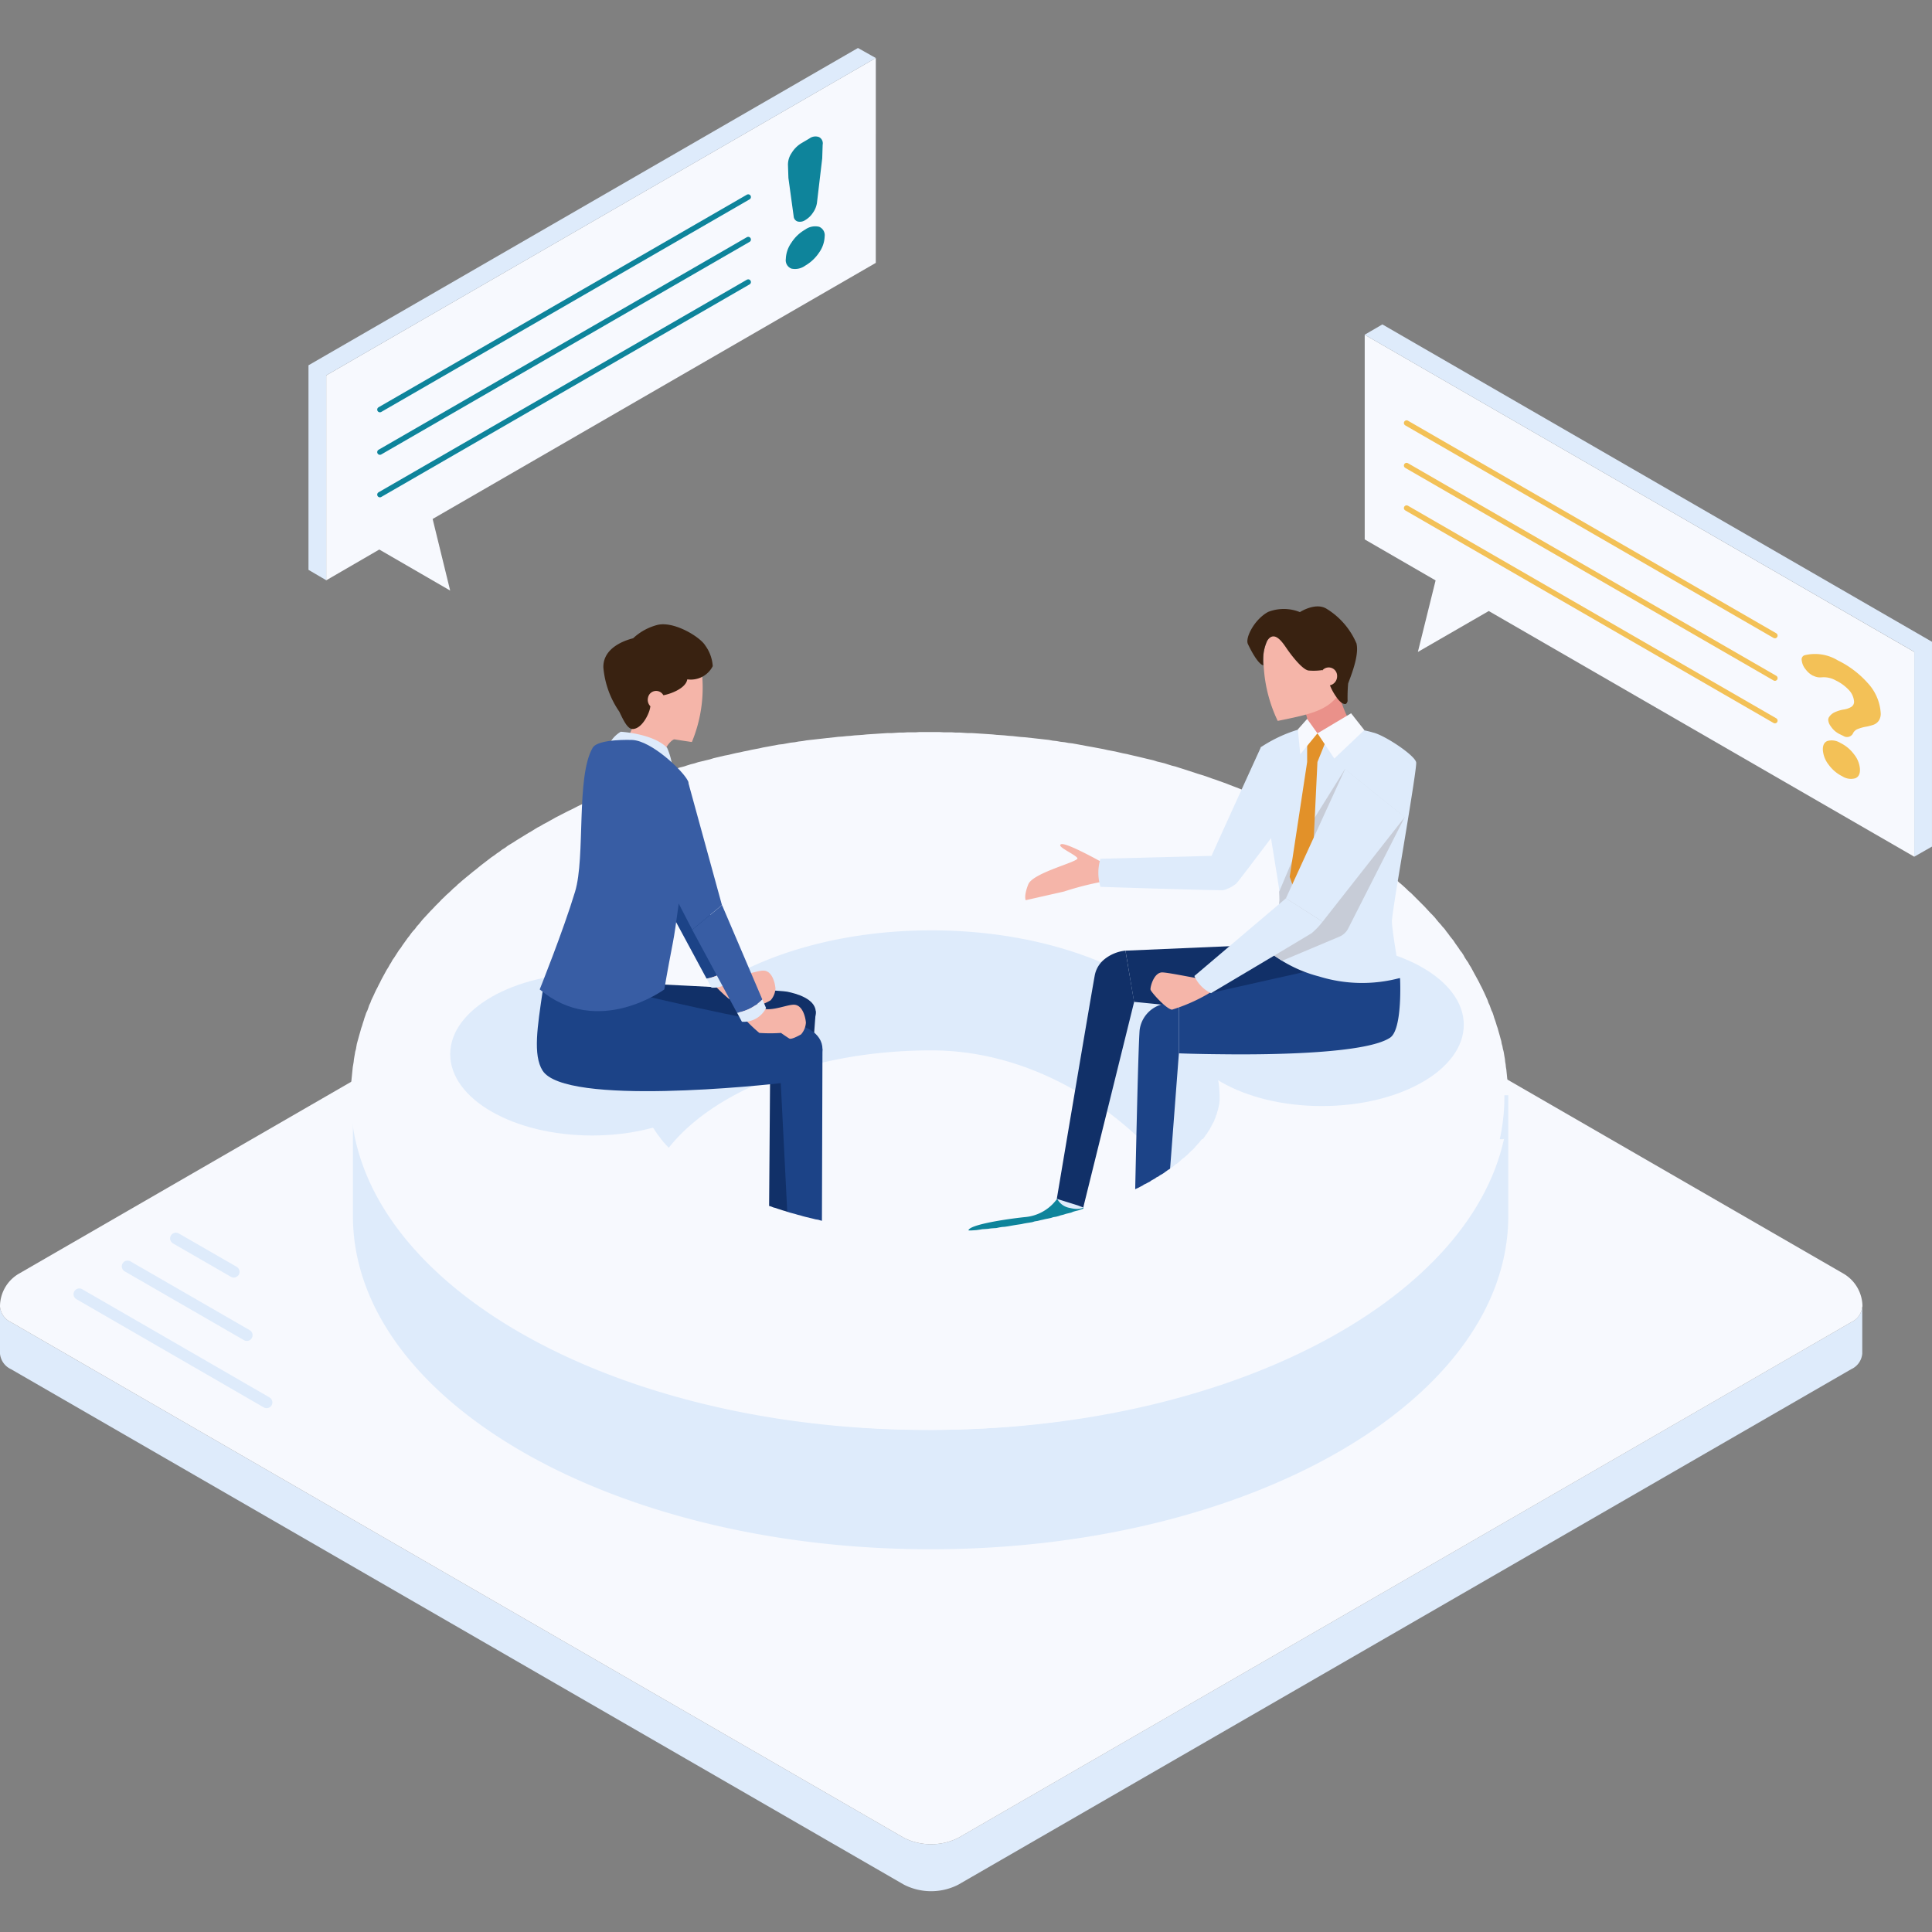 <svg xmlns="http://www.w3.org/2000/svg" xmlns:xlink="http://www.w3.org/1999/xlink" width="161" height="161" viewBox="0 0 161 161">
  <rect x="0" y="0" width="161" height="161" fill="#808080" stroke="none"/>
  <defs>
    <clipPath id="clip-path">
      <rect id="長方形_1876" data-name="長方形 1876" width="161" height="161" transform="translate(64 529)" fill="#fff" stroke="#707070" stroke-width="1"/>
    </clipPath>
  </defs>
  <g id="マスクグループ_37" data-name="マスクグループ 37" transform="translate(-64 -529)" clip-path="url(#clip-path)">
    <g id="service_5_7interview" transform="translate(7.414 469.761)">
      <g id="グループ_3183" data-name="グループ 3183" transform="translate(56.586 121.982)">
        <g id="LINE" transform="translate(0 46.143)">
          <path id="パス_26442" data-name="パス 26442" d="M198.459,189.55v3.916a1.577,1.577,0,0,1-.925,1.3l-74.41,42.956a4.978,4.978,0,0,1-4.52,0l-74.41-42.956a1.587,1.587,0,0,1-.925-1.3V189.55a1.577,1.577,0,0,0,.925,1.3l74.41,42.971a5.071,5.071,0,0,0,4.52,0l74.41-42.971A1.587,1.587,0,0,0,198.459,189.55Z" transform="translate(-43.27 -189.55)" fill="#deebfb"/>
        </g>
        <g id="LINE-2" data-name="LINE">
          <path id="パス_26443" data-name="パス 26443" d="M198.459,173.83a1.577,1.577,0,0,1-.925,1.3L123.125,218.1a5.071,5.071,0,0,1-4.52,0l-74.41-42.971a1.587,1.587,0,0,1-.925-1.3,3.167,3.167,0,0,1,1.589-2.752l74.41-42.971a3.246,3.246,0,0,1,3.192,0l74.425,42.971a3.183,3.183,0,0,1,1.589,2.752Z" transform="translate(-43.27 -127.688)" fill="#f7f9fe"/>
        </g>
      </g>
      <path id="パス_26444" data-name="パス 26444" d="M171.983,161.219l-.612-.627-.186-.186-.2-.186-.2-.186-.2-.186-.186-.172-.216-.186-.2-.186-.075-.075a40.077,40.077,0,0,0-6.251-4.4,53.071,53.071,0,0,0-7.519-3.528l-.552-.216-.306-.1-.582-.216-.306-.09-.306-.119-.291-.089-.6-.186-.306-.09-.306-.1-.306-.09-.291-.089-.321-.09-.306-.089-.306-.075-.321-.1-.306-.089-.306-.075-.321-.075-.306-.09-.321-.075-.321-.075-.291-.075-.641-.149-.336-.075-.291-.06-.321-.06-.321-.075-.321-.075-.336-.06-.321-.06-.321-.06-.321-.06-.321-.06-.321-.06-.336-.045-.321-.06-.321-.06-.321-.045-.336-.06-.321-.045-.321-.045-.351-.045-.321-.06-.336-.03-.321-.06-.336-.03-.321-.045-.351-.03-.321-.045-.336-.03-.336-.045-.321-.015-.351-.03-.321-.045-.336-.015-.336-.045-.321-.015-.351-.015-.336-.03-.336-.03-.321-.015-.336-.015-.351-.015-.336-.03h-.336l-.321-.015-.351-.015H133.1l-.336-.015h-.671l-.336-.03h-1.693l-.321.03h-.686l-.336.015h-.336l-.321.015-.351.015h-.336l-.336.03-.351.015-.321.015-.336.015-.336.03-.336.03-.321.015-.351.015-.336.045-.321.015-.336.045-.351.015-.321.03-.336.045-.336.03-.321.045-.351.03-.321.045-.336.03-.321.045-.336.045-.321.045-.321.06-.351.03-.321.06-.321.06-.336.03-.321.06-.321.045-.321.06-.336.06-.321.075-.321.06-.321.045-.321.075-.336.06-.321.075-.321.06-.321.075-.291.06-.336.06-.321.075-.321.075-.291.075-.321.09-.321.075-.306.075-.321.075-.306.09-.306.075-.321.09-.306.1-.306.075-.321.09-.291.089-.917.276-.306.1-.291.089-.291.1-.306.09-.306.1-.291.1-.291.119-.306.09-.276.1-.306.119-.291.1-.276.1-.291.119-.306.1-.276.119-.291.1-.276.119-.291.119-.261.119-.291.119-.276.119-.291.119-.261.119-.291.119-.261.134-.276.134-.276.119-.261.134-.276.134-.261.119-.261.134-.276.149-.246.134-.261.149-.276.119-.246.149-.261.134-.492.306-.261.149-.746.44-.246.149-.231.149-.246.149-.246.149-.231.172-.246.149-.231.172-.231.149-.216.172-.231.149-.455.336-.231.172-.231.186-.41.336-.231.172-.2.172-.425.336-.2.186-.172.134-.045.045-.2.172-.6.552-.186.172-.216.186-.186.2-.2.172-.172.186-.186.2-.1.1H82.7v10.092c0,15.343,21.564,27.784,48.14,27.784s48.14-12.441,48.14-27.784V161.115h-7.041ZM154.962,177.6l-.03.089v.09l-.015.1-.03.186-.015.075-.03.09-.015.089-.03.1-.03.075-.015.089-.03.089-.045.075-.015.089-.045.09-.03.075-.03.089-.045.1-.03.075-.06.09-.045.075-.045.089-.045.09-.06.075-.03.09-.06.09-.045.075-.06.09-.06.1-.075.09-.06.075v.015h-.015l-.03.075-.075.09-.06.075-.075.09-.075.1-.149.186-.075.075-.075.089-.089.09-.075.09-.09.1-.075.09-.089.089-.09.075-.2.186-.089.1-.089.089-.1.09-.1.089-.1.075-.1.089-.1.09-.231.2-.1.089-.134.075-.216.186-.134.09-.134.1-.1.075-.134.089-.134.09-.119.089-.134.075-.149.09-.119.1-.149.06-.134.1-.149.09-.149.075-.134.09-.134.075-.186.089-.134.075-.149.09-.149.075-.172.089-.149.075-.172.075-.186.1-.172.06-.172.075-.172.1-.172.075-.172.06-.172.075-.2.075-.172.075-.186.075-.172.075-.2.075-.186.075-.2.075-.186.075-.186.06-.2.075-.186.075-.186.045-.216.075-.186.06-.216.075-.186.06-.216.075-.216.045-.2.06-.2.06-.2.075-.216.045-.231.06-.2.06-.216.06-.216.045-.2.06-.231.045-.216.045-.231.06-.2.03-.231.06-.231.045-.2.045-.231.045-.231.06-.231.03-.231.03-.231.045-.231.03-.44.075-.231.045-.455.075-.246.03-.231.015-.231.045-.246.03-.231.03-.216.015-.261.03-.216.03-.261.015-.216.015-.246.045-.231.015-.246.015h-.231l-.246.015-.246.03-.231.015h-.246l-.246.015h-.231l-.246.015h-.261l-.246.015h-1.909l-.246-.015h-.246l-.231-.015h-.246l-.246-.015h-.246l-.231-.015-.246-.03-.231-.015h-.246l-.246-.015-.231-.015-.246-.03-.231-.03-.246-.015-.231-.03-.246-.015-.231-.03-.216-.03-.261-.03-.216-.015-.231-.045-.246-.03-.231-.045-.231-.015-.231-.03-.231-.045-.231-.03-.216-.06-.455-.075-.231-.03-.231-.045-.231-.06-.2-.03-.231-.06-.231-.03-.216-.06-.231-.06-.2-.03-.231-.06-.216-.06-.2-.045-.231-.06-.216-.06-.2-.06-.216-.045-.216-.06-.2-.075-.2-.06-.2-.045-.216-.075-.186-.06-.216-.06-.186-.075-.216-.045-.186-.075-.2-.075-.2-.06-.2-.075-.186-.075-.172-.075-.186-.075-.2-.075-.186-.075-.172-.075-.2-.075-.336-.149-.186-.06-.172-.075-.186-.075-.172-.1-.172-.06-.149-.075-.172-.1-.172-.075-.149-.075-.172-.09-.149-.075-.149-.09-.149-.075-.149-.089-.149-.075-.149-.09-.119-.089-.149-.075-.149-.09-.134-.1-.119-.075-.276-.186-.119-.075-.276-.186-.119-.1-.119-.09-.119-.075-.231-.186-.119-.089-.1-.09-.119-.1-.1-.075-.216-.186-.1-.09-.09-.09-.119-.09-.09-.075-.09-.1-.09-.09-.09-.089-.075-.09-.1-.089-.09-.1-.075-.075-.075-.09-.09-.09-.149-.186-.075-.075-.045-.089-.075-.1-.075-.09-.06-.075-.075-.09-.06-.09-.045-.075-.06-.09-.06-.09-.06-.075-.045-.1-.06-.089-.03-.075-.06-.09-.045-.075-.045-.09-.045-.075-.03-.09-.045-.075-.03-.089-.045-.075-.075-.2-.015-.075-.03-.089-.03-.075-.03-.09-.015-.075-.03-.09-.015-.075-.03-.186-.03-.075-.015-.1-.015-.089v-.09l-.015-.09v-6.28c0-7.69,10.756-13.9,24.055-13.9s24.07,12.173,24.07,19.863v.336Z" transform="translate(3.296 -10.608)" fill="#deebfb"/>
      <path id="パス_26445" data-name="パス 26445" d="M178.893,155.223v-.209l-.022-.224v-.209l-.022-.224-.022-.209-.022-.224-.022-.209-.022-.224-.037-.209-.022-.224-.037-.209-.022-.224-.037-.209-.037-.224-.037-.209-.06-.224-.037-.209-.06-.209-.037-.224-.06-.209-.06-.224-.06-.209-.06-.209-.06-.224-.075-.209-.06-.209-.075-.224-.075-.209-.06-.209-.075-.224-.1-.209-.149-.418-.1-.209-.075-.224-.283-.627-.1-.209-.1-.209-.112-.209-.1-.209-.112-.209-.343-.627-.112-.209-.112-.209-.134-.209-.112-.209-.134-.186-.134-.209-.112-.209-.134-.209-.149-.186-.134-.209-.134-.186-.149-.209-.134-.209-.149-.186-.149-.186-.149-.209-.149-.186-.149-.209-.172-.186-.149-.186-.172-.186-.172-.209-.149-.186-.172-.186-.186-.186-.172-.186-.172-.186-.172-.186-.738-.738-.186-.186-.186-.186-.209-.172-.186-.186-.186-.172-.209-.186-.209-.172-.075-.075a38.98,38.98,0,0,0-6.236-4.4A52.727,52.727,0,0,0,156,129.885l-.261-.1-.283-.112-.306-.112-.283-.1-.306-.112-.306-.1-.306-.112-.283-.1-.6-.186-.306-.1-.306-.1-.306-.1-.306-.1-.321-.1-.306-.1-.306-.075-.321-.1-.306-.1-.306-.075-.321-.075-.306-.1-.321-.075-.321-.075-.306-.075-.321-.075-.321-.075-.321-.075-.306-.075-.321-.06-.321-.075-.321-.075-.321-.06-.321-.06-.321-.075-.321-.06-.321-.06-.321-.06-.343-.06-.321-.06-.321-.06-.321-.06-.343-.06-.321-.037-.321-.06-.343-.037-.321-.06-.343-.037-.321-.06-.343-.037-.321-.037-.343-.037-.321-.037-.343-.037-.343-.037-.321-.022-.343-.037-.321-.037-.343-.022-.343-.037-.321-.022-.343-.022-.343-.037-.343-.022-.321-.022-.343-.022-.343-.022-.343-.022H133.9l-.321-.022-.343-.022h-.343l-.343-.022h-.664l-.343-.022h-1.7l-.321.022h-.679l-.343.022h-.343l-.321.022-.343.022h-.343l-.343.022-.343.022-.321.022-.343.022-.343.022-.343.037-.321.022-.343.022-.343.037-.321.022-.343.037-.343.022-.321.037-.343.037-.343.037-.321.037-.343.037-.321.037-.343.037-.321.037-.343.06-.321.037-.321.06-.343.037-.321.06-.321.06-.343.037-.321.06-.321.06-.321.06-.343.06-.321.075-.321.06-.321.06-.321.075-.321.06-.321.075-.321.06-.321.075-.306.075-.321.06-.321.075-.321.075-.306.075-.321.1-.321.075-.306.075-.321.075-.306.1-.306.075-.321.1-.306.1-.306.075-.321.1-.306.1-.306.1-.306.1-.306.1-.306.1-.306.1-.283.112-.306.1-.306.1-.306.112-.283.112-.306.1-.283.112-.306.112-.283.112-.283.112-.283.112-.306.112-.283.112-.283.112-.283.112-.283.134-.261.112-.283.134-.283.112-.283.134-.261.112-.283.134-.261.134-.261.134-.283.134-.261.134-.261.134-.261.134-.261.134-.261.149-.246.134-.261.149-.261.134-.246.149-.261.134-.492.306-.261.149-.738.455-.246.149-.224.149-.246.149-.246.149-.224.172-.246.149-.224.172-.224.149-.224.172-.224.149-.224.172-.224.172-.224.172-.224.172-.418.343-.224.172-.209.172-.209.172-.209.172-.209.172-.172.149-.037.037-.209.172-.186.186-.209.172-.186.186-.186.172-.209.186-.186.186-.186.172-.172.186-.186.186-.186.186-.172.186-.186.186-.172.186-.172.186-.172.186-.172.186-.172.209-.149.186-.172.186-.149.209-.172.186-.149.186-.149.209-.149.186-.149.209-.134.186-.149.209-.134.209-.149.186-.134.209-.134.209-.134.209-.134.186-.112.209-.134.209-.112.209-.134.209-.343.627-.112.209-.1.209-.112.209-.1.209-.112.209-.1.209-.1.224-.1.209-.1.209-.075.209-.1.209-.075.224-.075.209-.1.209-.075.224-.075.209-.06.209-.075.224-.06.209-.075.209-.06.224-.06.209-.06.209-.06.224-.06.209-.06.224-.037.209-.037.224-.06.209-.037.224-.037.209-.037.224-.022.209-.037.224-.037.209-.022.224-.022.209-.022.224-.022.209-.022.224-.022.209-.022.224v.433l-.022.209v.321c0,15.321,21.534,27.747,48.072,27.747s48.072-12.427,48.072-27.747v-.321l-.022-.224Zm-72.075.873v-.321c0-7.668,10.748-13.881,24.025-13.881s24.025,6.213,24.025,13.881v.343l-.022.1v.1l-.022.1-.037.186-.022.075-.022.1-.022.1-.037.1-.022.075-.022.1-.037.1-.037.075-.022.1-.037.1-.037.075-.037.1-.037.1-.037.075-.06.1-.037.075-.06.1-.037.1-.06.075-.037.1-.06.1-.06.075-.06.1-.06.1-.075.1-.06.075v.022h-.022l-.037.075-.075.1-.06.075-.075.1-.075.1-.149.186-.075.075-.075.1-.1.1-.075.1-.1.1-.075.1-.1.1-.1.075-.186.186-.1.1-.1.1-.112.1-.1.1-.112.075-.112.1-.1.1-.224.186-.112.1-.134.075-.224.186-.134.1-.134.1-.112.075-.134.1-.134.1-.134.1-.134.075-.149.1-.134.1-.149.075-.134.1-.149.1-.149.075-.134.1-.149.075-.172.1-.149.075-.149.1-.149.075-.172.1-.149.075-.172.075-.172.1-.172.075-.172.075-.172.1-.172.075-.172.075-.172.075-.186.075-.172.075-.186.075-.172.075-.186.075-.186.075-.186.075-.186.075-.186.06-.186.075-.186.075-.186.06-.209.075-.186.06-.209.075-.186.06-.209.075-.209.06-.209.06-.186.06-.209.075-.209.06-.224.06-.209.06-.209.06-.209.06-.209.06-.224.037-.209.06-.224.06-.209.037-.224.06-.224.037-.209.06-.224.037-.224.06-.224.037-.224.037-.224.037-.224.037-.455.075-.224.037-.455.075-.246.037-.224.022-.224.037-.246.037-.224.022-.224.022-.246.037-.224.022-.246.022-.224.022-.246.037-.224.022-.246.022h-.224l-.246.022-.246.022-.224.022h-.246l-.246.022h-.224l-.246.022h-.246l-.246.022H129.9l-.246-.022H129.4l-.224-.022h-.246l-.246-.022h-.246l-.224-.022-.246-.022-.224-.022H127.5l-.246-.022-.224-.022-.246-.022-.224-.037-.246-.022-.224-.022-.246-.022-.224-.037-.224-.022-.246-.037-.224-.022-.224-.037-.246-.037-.224-.037-.224-.022-.224-.037-.224-.037-.224-.037-.224-.06-.455-.075-.224-.037-.224-.037-.224-.06-.209-.037-.224-.06-.224-.037-.209-.06-.224-.06-.209-.037-.224-.06-.209-.06-.209-.06-.224-.06-.209-.06-.209-.06-.209-.06-.209-.06-.209-.075-.186-.06-.209-.06-.209-.075-.186-.06-.209-.06-.186-.075-.209-.06-.186-.075-.186-.075-.209-.06-.186-.075-.186-.075-.172-.075-.186-.075-.186-.075-.186-.075-.172-.075-.186-.075-.172-.075L115,164.1l-.186-.075-.172-.075-.172-.075-.172-.1-.172-.075-.149-.075-.172-.1-.172-.075-.149-.075-.172-.1-.149-.075-.149-.1-.149-.075-.149-.1-.149-.075-.149-.1-.134-.1-.149-.075-.149-.1-.134-.1-.134-.075-.261-.186-.134-.075-.261-.186-.134-.1-.112-.1-.134-.075-.224-.186-.112-.1-.112-.1-.112-.1-.112-.075-.112-.1-.1-.1-.112-.1-.1-.1-.112-.1-.1-.075-.1-.1-.1-.1-.1-.1-.075-.1-.1-.1-.1-.1-.075-.075-.075-.1-.1-.1-.149-.186-.075-.075-.06-.1-.075-.1-.075-.1-.06-.075-.075-.1-.06-.1-.06-.075-.06-.1-.06-.1-.06-.075-.06-.1-.06-.1-.037-.075-.06-.1-.037-.075-.06-.1-.037-.075-.037-.1-.037-.075-.037-.1-.037-.075-.075-.186-.022-.075-.037-.1-.022-.075-.037-.1-.022-.075-.022-.1-.022-.075-.022-.1-.022-.1-.022-.075-.022-.1-.022-.1v-.1l-.022-.1Z" transform="translate(3.352 -5.126)" fill="#f7f9fe"/>
      <g id="グループ_3185" data-name="グループ 3185" transform="translate(170.311 86.279)">
        <g id="LINE-3" data-name="LINE" transform="translate(0 0.858)">
          <path id="パス_26450" data-name="パス 26450" d="M241.538,107.4v17.066l-35.46-20.475-5.907,3.409,1.477-5.96-5.907-3.416V80.97Z" transform="translate(-195.74 -80.97)" fill="#f7f9fe"/>
        </g>
        <g id="LINE-4" data-name="LINE">
          <path id="パス_26451" data-name="パス 26451" d="M243.014,106.262v17.066l-1.477.843V107.1l-45.8-26.427,1.477-.858Z" transform="translate(-195.74 -79.82)" fill="#deebfb"/>
        </g>
        <path id="パス_26452" data-name="パス 26452" d="M248.856,123.2a.557.557,0,0,1-.813.261l-.336-.164a1.862,1.862,0,0,1-.731-.656.99.99,0,0,1-.2-.485.444.444,0,0,1,.037-.224,1.089,1.089,0,0,1,.53-.462,2.838,2.838,0,0,1,.724-.216,1.694,1.694,0,0,0,.612-.209.5.5,0,0,0,.246-.47,1.582,1.582,0,0,0-.44-.955,3.666,3.666,0,0,0-1.089-.791,2.041,2.041,0,0,0-1.208-.254,1.2,1.2,0,0,1-.656-.134h-.022a1.8,1.8,0,0,1-.612-.522,1.43,1.43,0,0,1-.336-.776.357.357,0,0,1,.239-.41,3.63,3.63,0,0,1,2.752.418,8.075,8.075,0,0,1,2.514,1.9,4.04,4.04,0,0,1,1.074,2.439,1.071,1.071,0,0,1-.149.686.919.919,0,0,1-.477.358,4.177,4.177,0,0,1-.619.157,3.452,3.452,0,0,0-.619.172.763.763,0,0,0-.418.328Zm-2.529,1.454c-.022-.4.1-.664.373-.776a1.353,1.353,0,0,1,1.089.164,3.092,3.092,0,0,1,1.134.947,2.2,2.2,0,0,1,.492,1.208c.022.4-.1.664-.373.783a1.316,1.316,0,0,1-1.089-.157,3.113,3.113,0,0,1-1.134-.955A2.246,2.246,0,0,1,246.327,124.65Z" transform="translate(-208.145 -89.168)" fill="#f3c157"/>
        <line id="線_2682" data-name="線 2682" x1="30.693" y1="17.715" transform="translate(3.491 8.212)" fill="none" stroke="#f3c157" stroke-linecap="round" stroke-linejoin="round" stroke-width="0.45"/>
        <line id="線_2683" data-name="線 2683" x1="30.693" y1="17.715" transform="translate(3.491 11.755)" fill="none" stroke="#f3c157" stroke-linecap="round" stroke-linejoin="round" stroke-width="0.45"/>
        <line id="線_2684" data-name="線 2684" x1="30.693" y1="17.715" transform="translate(3.491 15.298)" fill="none" stroke="#f3c157" stroke-linecap="round" stroke-linejoin="round" stroke-width="0.45"/>
      </g>
      <path id="パス_26453" data-name="パス 26453" d="M198.752,155.755c0,3.744-5.3,6.773-11.83,6.773S175.1,159.5,175.1,155.755s5.3-6.765,11.822-6.765S198.752,152.018,198.752,155.755Z" transform="translate(-20.184 -11.118)" fill="#deebfb"/>
      <g id="グループ_3186" data-name="グループ 3186" transform="translate(63.194 162.441)">
        <line id="線_2685" data-name="線 2685" x1="15.611" y1="9.018" transform="translate(0 4.647)" fill="none" stroke="#deebfb" stroke-linecap="round" stroke-miterlimit="10" stroke-width="0.96"/>
        <line id="線_2686" data-name="線 2686" x1="9.943" y1="5.736" transform="translate(4.02 2.327)" fill="none" stroke="#deebfb" stroke-linecap="round" stroke-miterlimit="10" stroke-width="0.96"/>
        <line id="線_2687" data-name="線 2687" x1="4.826" y1="2.782" transform="translate(8.048)" fill="none" stroke="#deebfb" stroke-linecap="round" stroke-miterlimit="10" stroke-width="0.96"/>
      </g>
      <g id="グループ_3190" data-name="グループ 3190" transform="translate(137.288 109.769)">
        <path id="パス_26484" data-name="パス 26484" d="M151.469,180.108c-.142.44,5.236,1.484,6.527,1.619.313.037.634.045.94.06a1.706,1.706,0,0,1,.477-.6l.067.6a1.853,1.853,0,0,0,.932-.157,12.121,12.121,0,0,0,.634-3.394,8.856,8.856,0,0,0-2.2-.716,3.675,3.675,0,0,1-2.7,1.514c-1.932.209-4.542.656-4.669,1.082Z" transform="translate(-151.466 -128.137)" fill="#0e849b"/>
        <path id="パス_26485" data-name="パス 26485" d="M181.653,149.05l-12.643.544.716,4.266s15.761,1.6,15.708,1.305-.433-5.385-.433-5.385l-3.357-.724Z" transform="translate(-155.924 -120.902)" fill="#113068"/>
        <path id="パス_26486" data-name="パス 26486" d="M174.98,154.329v4.446s1.447.06,3.528.075c4.572.06,12.173-.09,14.082-1.387,1.044-.716.82-4.96.82-4.96l-5.848-.992-.932.216-1.178.261-7.683,1.723a.015.015,0,0,1-.015.015l-.142.03-.09.015-2.536.574Z" transform="translate(-157.441 -121.527)" fill="#1c4387"/>
        <path id="パス_26487" data-name="パス 26487" d="M170.09,171.531l2.879-1.7.768-10.084V155.3a.393.393,0,0,0-.1.015,5.08,5.08,0,0,0-1.231.3,1.5,1.5,0,0,0-.172.075h-.015a2.554,2.554,0,0,0-1.753,2.111c-.112,1.417-.276,9.07-.38,13.739Z" transform="translate(-156.199 -122.491)" fill="#1c4387"/>
        <path id="パス_26488" data-name="パス 26488" d="M184.664,142.833c-.045.127-.075.276-.112.418.231.186.462.358.686.515l.656.433a11.312,11.312,0,0,0,3.081,1.305,12.154,12.154,0,0,0,6.743.127c0-.2-.671-3.931-.671-4.729,0-.216.157-1.29.388-2.737.619-3.774,1.693-10.069,1.634-10.495-.09-.589-2.626-2.268-3.588-2.491-.2-.06-.462-.127-.746-.186v-.015c-.485-.112-1.044-.246-1.619-.343-.343-.06-.686-.1-1.014-.127a7.664,7.664,0,0,0-.828,0,7.034,7.034,0,0,0-.873.127,3.056,3.056,0,0,0-.358.075,7.529,7.529,0,0,0-.828.231,11.675,11.675,0,0,0-3.051,1.432s-.015.03-.045.1a27.249,27.249,0,0,0,.5,5.117c.112.82.246,1.633.358,2.424.328,2.066.634,3.871.7,4.431a3.747,3.747,0,0,1,.015.7v.015l-.03.313-.015.112c-.142.731-.5,1.477-.977,3.252Z" transform="translate(-159.756 -114.663)" fill="#deebfb"/>
        <path id="パス_26489" data-name="パス 26489" d="M196.505,133.5l-4.714,9.286a1.428,1.428,0,0,1-.709.664l-4.8,2.021-.656-.425.44-4.617-.022-.716,1.85-4.393,3.632-5.818,4.968,4.005Z" transform="translate(-160.148 -115.934)" fill="#c7ccd7"/>
        <path id="パス_26490" data-name="パス 26490" d="M164.3,139.437s-3.073-1.738-3.5-1.551,1.238.865,1.365,1.164-3.707,1.2-4.095,2.178-.216,1.32-.216,1.32l3.2-.724a25.677,25.677,0,0,1,3.879-.94c.858,0-.641-1.447-.641-1.447Z" transform="translate(-153.082 -118.062)" fill="#f5b5a9"/>
        <path id="パス_26491" data-name="パス 26491" d="M191.651,120.16a10.609,10.609,0,0,0,1.164,3.215l-2.8.768-.813-.4s.112-1.164-.448-1.6,2.909-1.992,2.909-1.992Z" transform="translate(-160.925 -113.561)" fill="#ea918a"/>
        <path id="パス_26492" data-name="パス 26492" d="M184.43,115.528a12.082,12.082,0,0,0,1.179,5.572c2.618-.53,3.961-.828,4.923-1.992s1.887-4.311.448-5.937-6.116-1.193-6.549,2.357Z" transform="translate(-159.835 -111.555)" fill="#f5b5a9"/>
        <path id="パス_26493" data-name="パス 26493" d="M191.714,114.369c.283,1.052-.552,2.961-.686,3.379a12.927,12.927,0,0,0-.045,1.462c-.082.254-.172.313-.477.157a1.942,1.942,0,0,1-.448-.485,4.523,4.523,0,0,1-.619-1.186,3.776,3.776,0,0,0-.552-1.074,4.959,4.959,0,0,1-1.164.037c-.507-.075-1.425-1.253-1.872-1.917s-1.044-1.38-1.574-.552a3.694,3.694,0,0,0-.306,1.1,5.187,5.187,0,0,0-.015.91v.03c-.455-.127-1.044-1.275-1.283-1.783s.544-2.051,1.686-2.67a3.57,3.57,0,0,1,2.648.015s1.32-.858,2.238-.269a6.257,6.257,0,0,1,2.461,2.842Z" transform="translate(-159.385 -111.313)" fill="#392211"/>
        <path id="パス_26494" data-name="パス 26494" d="M191.037,118.351a.7.7,0,0,1,1.208.492.776.776,0,0,1-1.111.724l-.1-1.216Z" transform="translate(-161.52 -113.042)" fill="#f5b5a9"/>
        <path id="パス_26495" data-name="パス 26495" d="M182.762,126.99s-4.095,8.98-4.132,9.1a10.57,10.57,0,0,0,2.066,2.3c.157-.119,5.49-7.235,5.49-7.235l-3.424-4.17Z" transform="translate(-158.369 -115.297)" fill="#deebfb"/>
        <path id="パス_26496" data-name="パス 26496" d="M175.41,139.187l-9.256.239a3.953,3.953,0,0,0,0,2.342s9.816.321,10.249.276a2.9,2.9,0,0,0,1.074-.559l-2.066-2.3Z" transform="translate(-155.149 -118.394)" fill="#deebfb"/>
        <path id="パス_26497" data-name="パス 26497" d="M176.3,152.769c-.44,0-2.745-.515-3.476-.559s-1.052,1.231-1.014,1.432,1.313,1.626,1.79,1.671a14.305,14.305,0,0,0,3.692-1.745C177.612,153.254,176.3,152.769,176.3,152.769Z" transform="translate(-156.635 -121.705)" fill="#f5b5a9"/>
        <path id="パス_26498" data-name="パス 26498" d="M190.906,126.059l-.738,1.827h-.858v-1.827l.858-.559Z" transform="translate(-161.083 -114.918)" fill="#e29129"/>
        <path id="パス_26499" data-name="パス 26499" d="M188.814,128.7l-1.454,9.57.679,1.947,1.156-1.626.477-9.89Z" transform="translate(-160.587 -115.731)" fill="#e29129"/>
        <path id="パス_26500" data-name="パス 26500" d="M191.87,129.49l-4.93,10.771L190,142.207l6.84-8.712Z" transform="translate(-160.481 -115.932)" fill="#deebfb"/>
        <path id="パス_26501" data-name="パス 26501" d="M184.34,143.93l-7.63,6.474a2.9,2.9,0,0,0,1.387,1.432s8.026-4.766,8.384-5a5.807,5.807,0,0,0,.91-.955l-3.051-1.947Z" transform="translate(-157.881 -119.601)" fill="#deebfb"/>
        <path id="パス_26502" data-name="パス 26502" d="M193.265,123.26l-2.8,1.671,1.4,2.1,2.5-2.372Z" transform="translate(-161.375 -114.349)" fill="#f7f9fe"/>
        <path id="パス_26503" data-name="パス 26503" d="M189.046,123.89l.858,1.2-1.432,1.745-.2-2.074Z" transform="translate(-160.819 -114.509)" fill="#f7f9fe"/>
        <path id="パス_26504" data-name="パス 26504" d="M161.347,170.461h.015a.052.052,0,0,1,.015.03h.015a3.7,3.7,0,0,0,1.417.589l.738.1.075-.313,4.162-16.82-.448-2.64-.276-1.633a3.335,3.335,0,0,0-1.82.776,2.275,2.275,0,0,0-.746,1.335c-.358,1.962-3.155,18.58-3.155,18.58Z" transform="translate(-153.975 -121.085)" fill="#113068"/>
        <path id="パス_26505" data-name="パス 26505" d="M161.347,177.51l.03.03h.015a1.437,1.437,0,0,0,1.029.724c.828.209,1.126-.037,1.126-.037l-.455-.172-1.738-.544h-.015Z" transform="translate(-153.975 -128.134)" fill="#deebfb"/>
      </g>
      <g id="グループ_3192" data-name="グループ 3192" transform="translate(82.293 63.238)">
        <g id="LINE-5" data-name="LINE" transform="translate(1.477 0.835)">
          <path id="パス_26509" data-name="パス 26509" d="M115.568,80.113l-36.929,21.34L80.1,107.42,74.193,104l-4.423,2.566V89.489l45.8-26.449Z" transform="translate(-69.77 -63.04)" fill="#f7f9fe"/>
        </g>
        <g id="LINE-6" data-name="LINE" transform="translate(0 0)">
          <path id="パス_26510" data-name="パス 26510" d="M115.064,62.755,69.267,89.2v17.073l-1.477-.865V88.362L113.58,61.92Z" transform="translate(-67.79 -61.92)" fill="#deebfb"/>
        </g>
        <line id="線_2691" data-name="線 2691" y1="17.715" x2="30.693" transform="translate(5.952 12.419)" fill="none" stroke="#0e849b" stroke-linecap="round" stroke-linejoin="round" stroke-width="0.45"/>
        <line id="線_2692" data-name="線 2692" y1="17.715" x2="30.693" transform="translate(5.952 15.962)" fill="none" stroke="#0e849b" stroke-linecap="round" stroke-linejoin="round" stroke-width="0.45"/>
        <line id="線_2693" data-name="線 2693" y1="17.715" x2="30.693" transform="translate(5.952 19.505)" fill="none" stroke="#0e849b" stroke-linecap="round" stroke-linejoin="round" stroke-width="0.45"/>
        <path id="パス_26511" data-name="パス 26511" d="M121.12,82.005a2.486,2.486,0,0,1,.462-1.343,3.311,3.311,0,0,1,1.156-1.1,1.42,1.42,0,0,1,1.156-.231.757.757,0,0,1,.462.806,2.467,2.467,0,0,1-.462,1.343,3.5,3.5,0,0,1-1.156,1.089,1.437,1.437,0,0,1-1.156.246.745.745,0,0,1-.462-.806Zm.656-3.528-.44-3.215-.037-1.082a1.722,1.722,0,0,1,.306-1,2.424,2.424,0,0,1,.8-.806l.679-.4a.852.852,0,0,1,.8-.119.584.584,0,0,1,.306.641l-.037,1.134-.44,3.722a1.894,1.894,0,0,1-.328.8,1.942,1.942,0,0,1-.641.619.785.785,0,0,1-.641.119.479.479,0,0,1-.328-.418Z" transform="translate(-81.342 -64.432)" fill="#0e849b"/>
      </g>
      <path id="パス_26512" data-name="パス 26512" d="M117.222,159.045c0,3.744-5.3,6.773-11.83,6.773S93.57,162.79,93.57,159.045s5.3-6.765,11.822-6.765S117.222,155.308,117.222,159.045Z" transform="translate(0.534 -11.954)" fill="#deebfb"/>
      <g id="グループ_3195" data-name="グループ 3195" transform="translate(101.325 111.267)">
        <path id="パス_26513" data-name="パス 26513" d="M109.46,153.21s14.977.7,15.753.858,2.312.582,2.387,1.634-1.193,2.588-3.23,2.588-16.76,1.477-16.76,1.477l1.85-6.556Z" transform="translate(-104.359 -123.457)" fill="#113068"/>
        <path id="パス_26514" data-name="パス 26514" d="M133.084,156.55,131.8,173.87l-2.611-.142.127-16.753Z" transform="translate(-109.843 -124.306)" fill="#113068"/>
        <g id="グループ_3193" data-name="グループ 3193" transform="translate(4.295 10.777)">
          <path id="パス_26515" data-name="パス 26515" d="M109.01,131.723l6.116,7.877,2.476-2.059-4.58-9.771Z" transform="translate(-109.01 -127.77)" fill="#385da4"/>
          <path id="パス_26516" data-name="パス 26516" d="M123.819,152.01c.746.865,2.491-.037,3.185,0s.932,1.022.97,1.492a1.646,1.646,0,0,1-.4.977s-.783.462-.977.351-.7-.47-.7-.47a13.027,13.027,0,0,1-1.805,0,13.274,13.274,0,0,1-1.805-1.842Z" transform="translate(-112.385 -133.929)" fill="#f5b5a9"/>
          <path id="パス_26517" data-name="パス 26517" d="M123.05,148.732a3.914,3.914,0,0,1-2.111,1.111l-3.729-6.914,2.484-2.059Z" transform="translate(-111.094 -131.099)" fill="#1c4387"/>
          <path id="パス_26518" data-name="パス 26518" d="M124.629,152.144a2.075,2.075,0,0,1-2.006,1.134l-.4-.746a3.914,3.914,0,0,0,2.111-1.111l.306.724Z" transform="translate(-112.367 -133.78)" fill="#deebfb"/>
        </g>
        <path id="パス_26519" data-name="パス 26519" d="M114.071,122.88l-2.111,4.871,3.424.485s.574-2.4,1.462-2.879-2.782-2.476-2.782-2.476Z" transform="translate(-105.465 -115.75)" fill="#f5b5a9"/>
        <path id="パス_26520" data-name="パス 26520" d="M111.03,126.954a2.6,2.6,0,0,1,1.186-1.633s2.693.142,3.864,1.335a5.714,5.714,0,0,1,.485,2.312Z" transform="translate(-105.228 -116.37)" fill="#deebfb"/>
        <path id="パス_26521" data-name="パス 26521" d="M119.28,118.033a11.845,11.845,0,0,1-.858,5.534c-2.6-.38-3.923-.6-4.93-1.686s-2.081-4.125-.761-5.8,5.937-1.5,6.549,1.962Z" transform="translate(-105.505 -113.76)" fill="#f5b5a9"/>
        <path id="パス_26522" data-name="パス 26522" d="M117.684,117.907a2.053,2.053,0,0,0,2.111-1.1,3.265,3.265,0,0,0-.619-1.716c-.44-.731-2.611-2.051-3.983-1.723a4.653,4.653,0,0,0-2.029,1.111c-.186.06-2.521.574-2.484,2.432a7.629,7.629,0,0,0,1.328,3.685c.4.843.716,1.477,1.149,1.447.753-.052,1.328-1.246,1.417-1.753a1.3,1.3,0,0,1,1.1-1.059c.515-.082,1.88-.545,2-1.328Z" transform="translate(-105.139 -113.321)" fill="#392211"/>
        <path id="パス_26523" data-name="パス 26523" d="M116.946,121.125a.687.687,0,0,0-1.275.164.762.762,0,0,0,.873.962l.4-1.134Z" transform="translate(-106.401 -115.211)" fill="#f5b5a9"/>
        <path id="パス_26524" data-name="パス 26524" d="M103.728,154.36c-.418,2.864-.82,5.281,0,6.579,1.895,2.984,18.558,1.208,20.169,1.007s3.155-1.469,3.155-2.8-1.544-2.193-3.3-2.148-13.008-2.633-13.008-2.633h-7.019Z" transform="translate(-103.252 -123.75)" fill="#1c4387"/>
        <path id="パス_26525" data-name="パス 26525" d="M133.948,160.77l-.045,14.515-1.708,1.089-1.164-1.7-.641-12.71Z" transform="translate(-110.148 -125.378)" fill="#1c4387"/>
        <path id="パス_26526" data-name="パス 26526" d="M111.282,126.238c1.6.067,4.2,2.543,4.625,3.386s-.746,10.957-1.238,13.493-.716,3.908-.716,3.908-5.542,4.08-10.383,0c0,0,1.954-4.863,2.946-8.145.88-2.9.067-9.607,1.469-11.994.455-.768,3.3-.649,3.3-.649Z" transform="translate(-103.333 -116.602)" fill="#385da4"/>
        <g id="グループ_3194" data-name="グループ 3194" transform="translate(8.554 13.022)">
          <path id="パス_26527" data-name="パス 26527" d="M114.72,134.733l4.393,8.473,2.476-2.051L118.74,130.78Z" transform="translate(-114.72 -130.78)" fill="#385da4"/>
          <path id="パス_26528" data-name="パス 26528" d="M127.219,155.82c.746.865,2.491-.037,3.185,0s.932,1.022.97,1.492a1.646,1.646,0,0,1-.4.977s-.783.462-.977.351-.7-.47-.7-.47a13.029,13.029,0,0,1-1.805,0,13.274,13.274,0,0,1-1.805-1.842Z" transform="translate(-117.508 -137.143)" fill="#f5b5a9"/>
          <path id="パス_26529" data-name="パス 26529" d="M126.45,152.552a3.914,3.914,0,0,1-2.111,1.111l-3.729-6.914,2.484-2.059Z" transform="translate(-116.217 -134.315)" fill="#385da4"/>
          <path id="パス_26530" data-name="パス 26530" d="M128.029,155.954a2.075,2.075,0,0,1-2.006,1.134l-.4-.746a3.914,3.914,0,0,0,2.111-1.111l.306.724Z" transform="translate(-117.49 -136.993)" fill="#deebfb"/>
        </g>
      </g>
      <path id="パス_26531" data-name="パス 26531" d="M178.789,170.777c-2.984,13.687-23.234,24.264-47.729,24.264S86.314,184.464,83.33,170.777h25.122l.015.052.082.067.149.2.082.082.082.1.067.067.1.1.082.1.082.082.082.1.1.082.1.1.082.082.119.082.1.1.1.082.1.1.119.1.1.067.119.1.119.082.119.1.216.186.134.082.119.082.119.1.269.186.134.067.269.2.134.067.119.1.149.082.149.082.134.082.149.1.149.082.149.082.149.082.149.082.149.082.172.082.149.082.172.067.172.1.149.067.172.082.172.082.172.082.186.067.186.082.172.067.172.082.186.067.172.082.186.067.2.082.186.067.172.082.186.067.186.082.216.052.186.082.186.067.2.052.2.082.2.052.186.067.216.067.2.067.186.052.2.067.216.067.2.052.2.052.216.067.216.052.216.067.2.052.216.052.216.052.216.052.2.052.239.037.216.067.216.037.216.052.239.052.216.037.455.067.216.067.239.037.216.037.239.037.216.037.239.037.47.067.216.015.254.052.216.015.239.037.239.015.239.015.239.015.239.052.239.015.239.015.239.015h.254l.216.015.254.015.216.015h.254l.254.037h.239l.239.015h.239l.254.015h1.909l.239-.015h.254l.254-.015h.216l.254-.037h.239l.239-.015.239-.015.254-.015h.216l.254-.015.216-.015.254-.037.216-.037.254-.015.216-.015.254-.037.216-.015.239-.015.239-.052.239-.037.216-.015.254-.037.455-.082.216-.037.455-.067.239-.052.216-.037.239-.037.216-.037.216-.067.239-.037.2-.052.239-.052.216-.052.2-.037.239-.052.2-.067.239-.037.2-.052.2-.067.216-.052.2-.067.216-.052.216-.052.2-.082.186-.052.216-.052.2-.067.4-.134.2-.067.186-.067.2-.067.2-.052.186-.082.186-.067.186-.067.2-.067L145.7,176l.186-.067.186-.082.172-.067.186-.082.186-.067.186-.082.172-.067.172-.082.172-.067.172-.1.172-.067.172-.082.172-.082.172-.082.149-.067.186-.1.134-.067.149-.1.149-.067.186-.1.134-.067.134-.1.149-.082.149-.082.134-.1.149-.067.134-.1.149-.082.134-.082.134-.1.119-.082.134-.1.119-.067.134-.1.134-.082.216-.2.134-.067.119-.1.216-.186.1-.1.119-.082.2-.172.119-.1.186-.186.186-.186.1-.082.082-.082.082-.1.082-.1.082-.082.082-.1.082-.082.067-.082.149-.186.037-.037h25.122Z" transform="translate(3.136 -16.645)" fill="#f7f9fe"/>
    </g>
  </g>
</svg>
